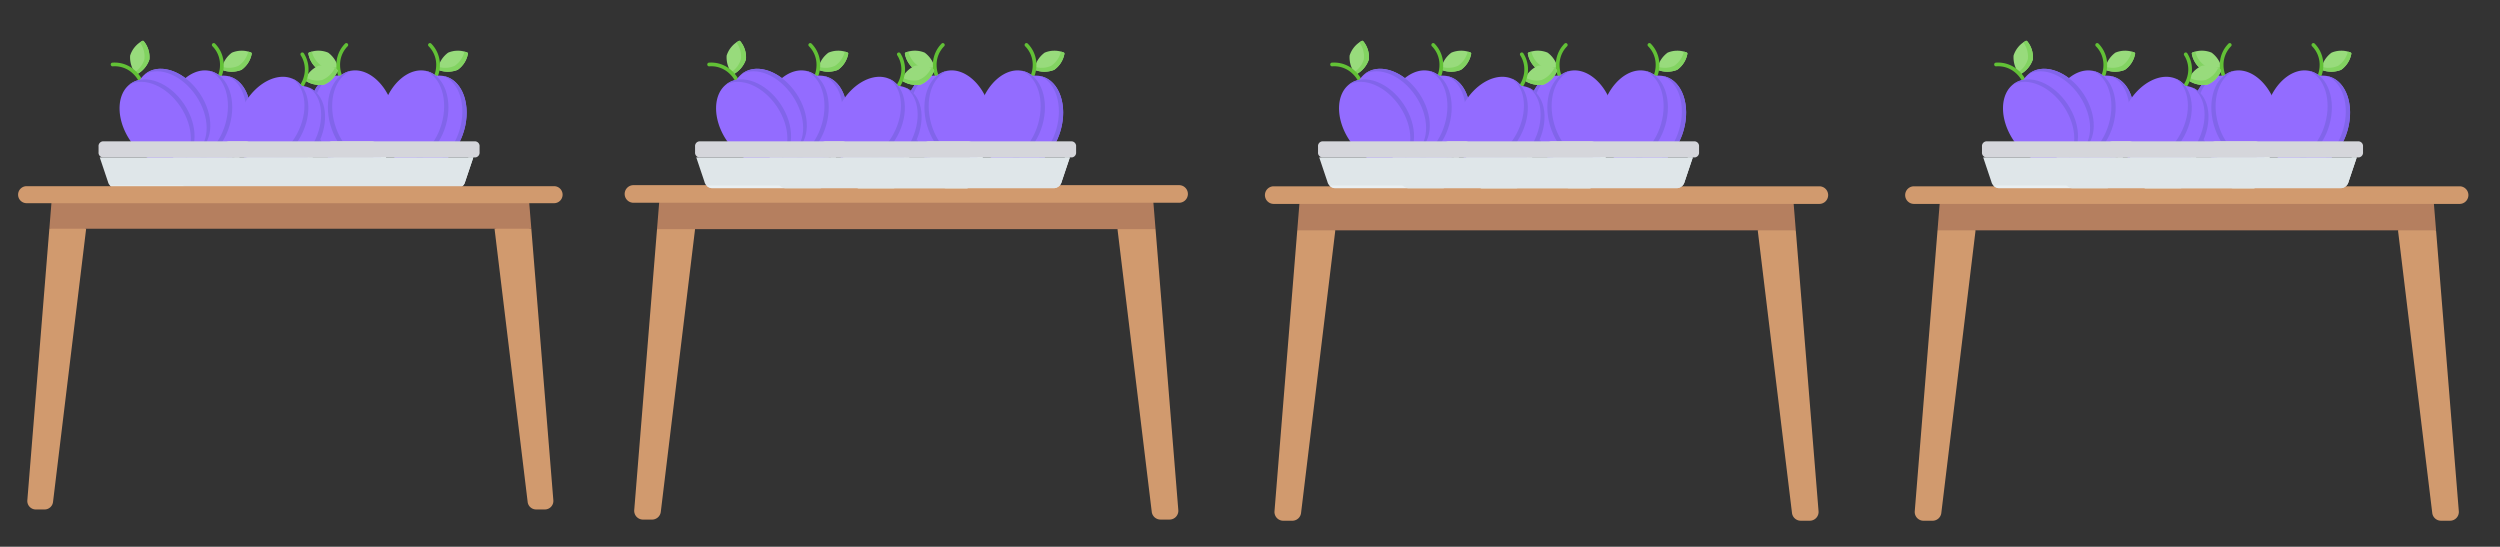 <svg id="Слой_1" data-name="Слой 1" xmlns="http://www.w3.org/2000/svg" viewBox="0 0 163.149 35.681"><rect x="0" y="0" width="163.149" height="35.681" fill="#333333" stroke="none"/><defs><style>.cls-1{fill:#98db7c;}.cls-2{fill:#82d361;}.cls-3{fill:#62c136;}.cls-4{fill:#936cff;}.cls-5{fill:#8165ea;}.cls-6{fill:#d5d6db;}.cls-7{fill:#e9eff2;}.cls-8{fill:#dfe6e9;}.cls-9{fill:#d19a6e;}.cls-10{fill:#b57f5f;}</style></defs><path class="cls-1" d="M29.867,4.558a1.726,1.726,0,0,1-1.304-.011,1.726,1.726,0,0,1,.682-1.111,1.644,1.644,0,0,1,1.237-.013.08.08,0,0,1,.052.094A1.644,1.644,0,0,1,29.867,4.558Z"/><path class="cls-2" d="M30.482,3.422c-.042-.014-.101-.033-.173-.052a1.547,1.547,0,0,1-.637.924,1.502,1.502,0,0,1-1.064.065,1.808,1.808,0,0,0-.045.187,1.726,1.726,0,0,0,1.304.011A1.644,1.644,0,0,0,30.535,3.516.081.081,0,0,0,30.482,3.422Z"/><path class="cls-3" d="M28.422,5.071l-.016-.006a.121.121,0,0,1-.062-.159,1.853,1.853,0,0,0,.122-.631,1.71,1.71,0,0,0-.498-1.262.121.121,0,0,1,.175-.167,1.969,1.969,0,0,1,.565,1.445,2.057,2.057,0,0,1-.143.712A.121.121,0,0,1,28.422,5.071Z"/><path class="cls-4" d="M29.087,4.994a1.537,1.537,0,0,0-.631-.044,1.537,1.537,0,0,0-.558-.297c-1.127-.324-2.417.727-2.882,2.346s.072,3.194,1.199,3.517a1.537,1.537,0,0,0,.631.044,1.537,1.537,0,0,0,.558.297c1.127.324,2.417-.727,2.882-2.346s-.072-3.194-1.199-3.517Z"/><path class="cls-5" d="M27.898,4.652c-.047-.013-.094-.024-.141-.033,1.032.408,1.507,1.919,1.061,3.47s-1.649,2.581-2.74,2.379c.045.018.091.034.138.047,1.127.323,2.417-.727,2.882-2.346S29.025,4.976,27.898,4.652Z"/><path class="cls-5" d="M29.087,4.994q-.071-.02-.142-.033c1.033.408,1.507,1.919,1.062,3.471s-1.65,2.581-2.741,2.379c.045.018.091.034.138.047,1.127.324,2.417-.727,2.882-2.346s-.072-3.194-1.199-3.517Z"/><path class="cls-1" d="M20.126,3.516a.08.08,0,0,1,.052-.094,1.644,1.644,0,0,1,1.237.013,1.726,1.726,0,0,1,.682,1.111,1.726,1.726,0,0,1-1.304.011A1.644,1.644,0,0,1,20.126,3.516Z"/><path class="cls-2" d="M20.126,3.516a1.644,1.644,0,0,0,.668,1.042,1.726,1.726,0,0,0,1.304-.011,1.808,1.808,0,0,0-.045-.187,1.502,1.502,0,0,1-1.064-.065,1.547,1.547,0,0,1-.637-.924c-.072.018-.131.037-.173.052A.081.081,0,0,0,20.126,3.516Z"/><path class="cls-3" d="M22.095,5.004a2.057,2.057,0,0,1-.143-.712,1.969,1.969,0,0,1,.565-1.445.121.121,0,0,1,.175.167,1.71,1.71,0,0,0-.498,1.262,1.853,1.853,0,0,0,.122.631.121.121,0,0,1-.062.159l-.016.006A.121.121,0,0,1,22.095,5.004Z"/><path class="cls-4" d="M21.573,4.994c-1.127.324-1.664,1.898-1.199,3.517S22.13,11.181,23.257,10.857a1.537,1.537,0,0,0,.558-.297,1.537,1.537,0,0,0,.631-.044c1.127-.324,1.664-1.898,1.199-3.517S23.89,4.329,22.763,4.652a1.537,1.537,0,0,0-.558.297,1.537,1.537,0,0,0-.631.044Z"/><path class="cls-5" d="M22.763,4.652c-1.127.323-1.663,1.898-1.199,3.517s1.755,2.669,2.882,2.346c.047-.013.093-.029.138-.047-1.091.202-2.295-.827-2.74-2.379s.029-3.062,1.061-3.47c-.047.009-.095.02-.141.033Z"/><path class="cls-5" d="M21.573,4.994c-1.127.324-1.664,1.898-1.199,3.517S22.13,11.181,23.257,10.857c.047-.013.093-.029.138-.047C22.303,11.012,21.099,9.983,20.653,8.431s.029-3.063,1.062-3.471q-.071.013-.142.033Z"/><path class="cls-1" d="M15.758,4.558a1.726,1.726,0,0,1-1.304-.011,1.726,1.726,0,0,1,.682-1.111,1.644,1.644,0,0,1,1.237-.013.08.08,0,0,1,.052.094A1.644,1.644,0,0,1,15.758,4.558Z"/><path class="cls-2" d="M16.373,3.422c-.042-.014-.101-.033-.173-.052a1.547,1.547,0,0,1-.637.924,1.502,1.502,0,0,1-1.064.065,1.808,1.808,0,0,0-.045.187,1.726,1.726,0,0,0,1.304.011A1.644,1.644,0,0,0,16.426,3.516.081.081,0,0,0,16.373,3.422Z"/><path class="cls-3" d="M14.313,5.071l-.016-.006a.121.121,0,0,1-.062-.159,1.853,1.853,0,0,0,.122-.631,1.71,1.71,0,0,0-.498-1.262.121.121,0,0,1,.175-.167,1.969,1.969,0,0,1,.565,1.445,2.057,2.057,0,0,1-.143.712A.121.121,0,0,1,14.313,5.071Z"/><path class="cls-4" d="M14.979,4.994a1.537,1.537,0,0,0-.631-.044,1.537,1.537,0,0,0-.558-.297c-1.127-.324-2.417.727-2.882,2.346s.072,3.194,1.199,3.517a1.537,1.537,0,0,0,.631.044,1.537,1.537,0,0,0,.558.297c1.127.324,2.417-.727,2.882-2.346s-.072-3.194-1.199-3.517Z"/><path class="cls-5" d="M13.789,4.652c-.047-.013-.094-.024-.141-.033,1.032.408,1.507,1.919,1.061,3.47s-1.649,2.581-2.74,2.379c.045.018.091.034.138.047,1.127.323,2.417-.727,2.882-2.346s-.072-3.194-1.199-3.517Z"/><path class="cls-5" d="M14.979,4.994q-.071-.02-.142-.033c1.033.408,1.507,1.919,1.062,3.471S14.249,11.012,13.157,10.81c.045.018.091.034.138.047,1.127.324,2.417-.727,2.882-2.346s-.072-3.194-1.199-3.517Z"/><path class="cls-1" d="M21.152,5.521a1.726,1.726,0,0,1-1.271-.288,1.726,1.726,0,0,1,.903-.94,1.644,1.644,0,0,1,1.212.25.08.08,0,0,1,.031.103A1.644,1.644,0,0,1,21.152,5.521Z"/><path class="cls-2" d="M21.995,4.542c-.038-.023-.092-.054-.158-.087a1.547,1.547,0,0,1-.819.768,1.502,1.502,0,0,1-1.053-.163,1.808,1.808,0,0,0-.084.173,1.726,1.726,0,0,0,1.271.288,1.644,1.644,0,0,0,.874-.876A.081.081,0,0,0,21.995,4.542Z"/><path class="cls-3" d="M19.63,5.715l-.014-.009a.121.121,0,0,1-.027-.169,1.853,1.853,0,0,0,.254-.59,1.71,1.71,0,0,0-.218-1.339.121.121,0,0,1,.206-.127,1.969,1.969,0,0,1,.244,1.533,2.057,2.057,0,0,1-.291.665A.121.121,0,0,1,19.63,5.715Z"/><path class="cls-4" d="M20.297,5.781a1.537,1.537,0,0,0-.607-.177,1.536,1.536,0,0,0-.482-.409c-1.032-.556-2.517.195-3.316,1.678s-.61,3.136.423,3.692a1.537,1.537,0,0,0,.607.177,1.537,1.537,0,0,0,.482.409c1.032.556,2.517-.195,3.316-1.678s.61-3.136-.423-3.692Z"/><path class="cls-5" d="M19.208,5.194c-.043-.023-.087-.044-.131-.062.922.618,1.064,2.195.298,3.617s-2.161,2.171-3.184,1.741c.04.027.081.052.124.075,1.032.556,2.516-.196,3.315-1.679s.61-3.136-.422-3.692Z"/><path class="cls-5" d="M20.297,5.781q-.065-.035-.132-.063c.922.618,1.064,2.196.299,3.617s-2.161,2.171-3.185,1.741q.06.04.125.075c1.032.556,2.517-.195,3.316-1.678s.61-3.136-.423-3.692Z"/><path class="cls-1" d="M9.752,3.876a1.726,1.726,0,0,1-.85.989,1.726,1.726,0,0,1-.409-1.238,1.644,1.644,0,0,1,.788-.954.08.08,0,0,1,.105.021A1.644,1.644,0,0,1,9.752,3.876Z"/><path class="cls-2" d="M9.281,2.673c-.038.023-.091.056-.151.099a1.547,1.547,0,0,1,.295,1.083,1.502,1.502,0,0,1-.637.855,1.809,1.809,0,0,0,.114.155,1.726,1.726,0,0,0,.85-.989,1.644,1.644,0,0,0-.365-1.182A.081.081,0,0,0,9.281,2.673Z"/><path class="cls-3" d="M9.211,5.311l-.014.008a.121.121,0,0,1-.162-.055,1.853,1.853,0,0,0-.403-.5,1.71,1.71,0,0,0-1.285-.434.121.121,0,0,1-.015-.241,1.969,1.969,0,0,1,1.469.501,2.057,2.057,0,0,1,.452.568A.121.121,0,0,1,9.211,5.311Z"/><path class="cls-4" d="M9.582,4.752a1.537,1.537,0,0,0-.441.454,1.537,1.537,0,0,0-.587.235C7.579,6.093,7.549,7.757,8.486,9.156s2.487,2.006,3.461,1.353a1.537,1.537,0,0,0,.441-.454,1.537,1.537,0,0,0,.587-.235c.974-.652,1.004-2.316.067-3.716s-2.487-2.006-3.461-1.353Z"/><path class="cls-5" d="M8.553,5.441c-.041.027-.079.056-.117.087.978-.525,2.438.087,3.336,1.428s.908,2.925.05,3.629c.042-.023.084-.048.125-.075.974-.652,1.004-2.316.067-3.715S9.527,4.789,8.553,5.441Z"/><path class="cls-5" d="M9.582,4.752q-.061.041-.117.087c.978-.526,2.438.086,3.337,1.428s.908,2.925.049,3.629q.064-.034.125-.075c.974-.652,1.004-2.316.067-3.716s-2.487-2.006-3.461-1.353Z"/><path class="cls-6" d="M31.033,10.272H21.627a.311.311,0,0,1-.265-.341V9.567a.311.311,0,0,1,.265-.342h9.405a.311.311,0,0,1,.265.342v.363A.311.311,0,0,1,31.033,10.272Z"/><path class="cls-7" d="M30.566,10.272l-.478,1.424a.545.545,0,0,1-.486.412H22.529a.413.413,0,0,1-.095-.012.473.473,0,0,0,.36.183h7.073a.544.544,0,0,0,.486-.412l.536-1.595Z"/><path class="cls-8" d="M24.175,12.278h-7.073a.544.544,0,0,1-.486-.412l-.536-1.595h9.117L24.661,11.867A.544.544,0,0,1,24.175,12.278Z"/><path class="cls-7" d="M24.874,10.272l-.478,1.424a.545.545,0,0,1-.486.412H16.837a.413.413,0,0,1-.095-.012.473.473,0,0,0,.36.183h7.073a.544.544,0,0,0,.486-.412l.536-1.595Z"/><path class="cls-7" d="M24.874,10.272l-.478,1.424a.545.545,0,0,1-.486.412H16.837a.413.413,0,0,1-.095-.012.473.473,0,0,0,.36.183h7.073a.544.544,0,0,0,.486-.412l.536-1.595Z"/><path class="cls-7" d="M20.09,10.272l-.478,1.424a.545.545,0,0,1-.486.412H12.052a.413.413,0,0,1-.095-.012.473.473,0,0,0,.36.183H19.39a.544.544,0,0,0,.486-.412l.536-1.595Z"/><path class="cls-8" d="M14.605,12.278H7.532a.544.544,0,0,1-.486-.412l-.536-1.595h9.117l-.536,1.595A.544.544,0,0,1,14.605,12.278Z"/><path class="cls-7" d="M15.305,10.272l-.478,1.424a.545.545,0,0,1-.486.412H7.267a.413.413,0,0,1-.095-.012.473.473,0,0,0,.36.183h7.073a.544.544,0,0,0,.486-.412l.536-1.595Z"/><path class="cls-8" d="M19.39,12.278h-7.073a.544.544,0,0,1-.486-.412l-.536-1.595h9.117L19.876,11.867A.544.544,0,0,1,19.39,12.278Z"/><path class="cls-8" d="M24.175,12.278h-7.073a.544.544,0,0,1-.486-.412l-.536-1.595h9.117L24.661,11.867A.544.544,0,0,1,24.175,12.278Z"/><path class="cls-8" d="M29.866,12.278h-7.073a.544.544,0,0,1-.486-.412l-.536-1.595h9.117l-.536,1.595A.544.544,0,0,1,29.866,12.278Z"/><path class="cls-6" d="M16.102,10.272H6.697a.311.311,0,0,1-.265-.341V9.567a.311.311,0,0,1,.265-.342h9.405a.311.311,0,0,1,.265.342v.363A.311.311,0,0,1,16.102,10.272Z"/><path class="cls-6" d="M24.313,10.272H14.908a.311.311,0,0,1-.265-.341V9.567a.311.311,0,0,1,.265-.342H24.313a.311.311,0,0,1,.265.342v.363A.311.311,0,0,1,24.313,10.272Z"/><path class="cls-9" d="M3.221,14.925,1.784,32.648a.555.555,0,0,0,.553.6h.572a.555.555,0,0,0,.551-.488L5.622,14.925l-1.204-.627Z"/><path class="cls-9" d="M34.674,14.925l-1.343-.382-1.058.382,2.162,17.834a.555.555,0,0,0,.551.488h.572a.555.555,0,0,0,.553-.6Z"/><path class="cls-10" d="M34.494,12.704H3.401L3.221,14.925H34.674Z"/><path class="cls-9" d="M36.16,13.26H1.736a.555.555,0,0,1,0-1.11H36.16a.555.555,0,0,1,0,1.11Z"/><path class="cls-9" d="M84.659,15.03,83.173,33.362a.574.574,0,0,0,.572.621h.591a.574.574,0,0,0,.57-.505l2.236-18.447-1.245-.649Z"/><path class="cls-9" d="M117.193,15.03l-1.389-.395-1.095.395,2.236,18.447a.574.574,0,0,0,.57.505h.591a.574.574,0,0,0,.572-.621Z"/><path class="cls-10" d="M117.007,12.733H84.845l-.186,2.297h32.534Z"/><path class="cls-9" d="M118.73,13.307H83.123a.574.574,0,1,1,0-1.149h35.607a.574.574,0,0,1,0,1.149Z"/><path class="cls-9" d="M42.877,14.955,41.39,33.287a.574.574,0,0,0,.572.621h.591a.574.574,0,0,0,.57-.505l2.236-18.447-1.245-.649Z"/><path class="cls-9" d="M75.411,14.955,74.022,14.56l-1.095.395,2.236,18.447a.574.574,0,0,0,.57.505h.591a.574.574,0,0,0,.572-.621Z"/><path class="cls-10" d="M75.224,12.658H43.063l-.186,2.297h32.534Z"/><path class="cls-9" d="M76.947,13.232H41.34a.574.574,0,1,1,0-1.149H76.947a.574.574,0,0,1,0,1.149Z"/><path class="cls-1" d="M68.796,4.558a1.726,1.726,0,0,1-1.304-.011,1.726,1.726,0,0,1,.682-1.111,1.644,1.644,0,0,1,1.237-.013.08.08,0,0,1,.052.094A1.644,1.644,0,0,1,68.796,4.558Z"/><path class="cls-2" d="M69.411,3.422c-.042-.014-.101-.033-.173-.052a1.547,1.547,0,0,1-.637.924,1.502,1.502,0,0,1-1.064.065,1.808,1.808,0,0,0-.045.187,1.726,1.726,0,0,0,1.304.011A1.644,1.644,0,0,0,69.463,3.516.081.081,0,0,0,69.411,3.422Z"/><path class="cls-3" d="M67.35,5.071l-.016-.006a.121.121,0,0,1-.062-.159,1.853,1.853,0,0,0,.122-.631,1.71,1.71,0,0,0-.498-1.262.121.121,0,0,1,.175-.167,1.969,1.969,0,0,1,.565,1.445,2.057,2.057,0,0,1-.143.712A.121.121,0,0,1,67.35,5.071Z"/><path class="cls-4" d="M68.016,4.994a1.537,1.537,0,0,0-.631-.044,1.537,1.537,0,0,0-.558-.297c-1.127-.324-2.417.727-2.882,2.346s.072,3.194,1.199,3.517a1.537,1.537,0,0,0,.631.044,1.537,1.537,0,0,0,.558.297c1.127.324,2.417-.727,2.882-2.346s-.072-3.194-1.199-3.517Z"/><path class="cls-5" d="M66.826,4.652c-.047-.013-.094-.024-.141-.033,1.032.408,1.507,1.919,1.061,3.47s-1.649,2.581-2.74,2.379c.045.018.091.034.138.047,1.127.323,2.417-.727,2.882-2.346s-.072-3.194-1.199-3.517Z"/><path class="cls-5" d="M68.016,4.994q-.071-.02-.142-.033c1.033.408,1.507,1.919,1.062,3.471s-1.65,2.581-2.741,2.379c.045.018.091.034.138.047,1.127.324,2.417-.727,2.882-2.346s-.072-3.194-1.199-3.517Z"/><path class="cls-1" d="M59.055,3.516a.08.08,0,0,1,.052-.094,1.644,1.644,0,0,1,1.237.013,1.726,1.726,0,0,1,.682,1.111,1.726,1.726,0,0,1-1.304.011A1.644,1.644,0,0,1,59.055,3.516Z"/><path class="cls-2" d="M59.055,3.516a1.644,1.644,0,0,0,.668,1.042,1.726,1.726,0,0,0,1.304-.011,1.808,1.808,0,0,0-.045-.187,1.502,1.502,0,0,1-1.064-.065,1.547,1.547,0,0,1-.637-.924c-.072.018-.131.037-.173.052A.081.081,0,0,0,59.055,3.516Z"/><path class="cls-3" d="M61.024,5.004a2.057,2.057,0,0,1-.143-.712,1.969,1.969,0,0,1,.565-1.445.121.121,0,0,1,.175.167,1.71,1.71,0,0,0-.498,1.262,1.853,1.853,0,0,0,.122.631.121.121,0,0,1-.062.159l-.016.006A.121.121,0,0,1,61.024,5.004Z"/><path class="cls-4" d="M60.502,4.994c-1.127.324-1.664,1.898-1.199,3.517s1.755,2.669,2.882,2.346a1.537,1.537,0,0,0,.558-.297,1.537,1.537,0,0,0,.631-.044c1.127-.324,1.664-1.898,1.199-3.517S62.818,4.329,61.691,4.652a1.537,1.537,0,0,0-.558.297,1.537,1.537,0,0,0-.631.044Z"/><path class="cls-5" d="M61.692,4.652c-1.127.323-1.663,1.898-1.199,3.517s1.755,2.669,2.882,2.346c.047-.013.093-.029.138-.047-1.091.202-2.295-.827-2.74-2.379s.029-3.062,1.061-3.47c-.047.009-.095.02-.141.033Z"/><path class="cls-5" d="M60.502,4.994c-1.127.324-1.664,1.898-1.199,3.517s1.755,2.669,2.882,2.346c.047-.013.093-.029.138-.047-1.092.202-2.296-.827-2.741-2.379s.029-3.063,1.062-3.471q-.071.013-.142.033Z"/><path class="cls-1" d="M54.687,4.558a1.726,1.726,0,0,1-1.304-.011,1.726,1.726,0,0,1,.682-1.111,1.644,1.644,0,0,1,1.237-.013.08.08,0,0,1,.052.094A1.644,1.644,0,0,1,54.687,4.558Z"/><path class="cls-2" d="M55.302,3.422c-.042-.014-.101-.033-.173-.052a1.547,1.547,0,0,1-.637.924,1.502,1.502,0,0,1-1.064.065,1.808,1.808,0,0,0-.045.187,1.726,1.726,0,0,0,1.304.011A1.644,1.644,0,0,0,55.354,3.516.081.081,0,0,0,55.302,3.422Z"/><path class="cls-3" d="M53.241,5.071l-.016-.006a.121.121,0,0,1-.062-.159,1.853,1.853,0,0,0,.122-.631,1.71,1.71,0,0,0-.498-1.262.121.121,0,0,1,.175-.167,1.969,1.969,0,0,1,.565,1.445,2.057,2.057,0,0,1-.143.712A.121.121,0,0,1,53.241,5.071Z"/><path class="cls-4" d="M53.907,4.994a1.537,1.537,0,0,0-.631-.044,1.537,1.537,0,0,0-.558-.297c-1.127-.324-2.417.727-2.882,2.346s.072,3.194,1.199,3.517a1.537,1.537,0,0,0,.631.044,1.537,1.537,0,0,0,.558.297c1.127.324,2.417-.727,2.882-2.346s-.072-3.194-1.199-3.517Z"/><path class="cls-5" d="M52.717,4.652c-.047-.013-.094-.024-.141-.033,1.032.408,1.507,1.919,1.061,3.47s-1.649,2.581-2.74,2.379c.045.018.091.034.138.047,1.127.323,2.417-.727,2.882-2.346s-.072-3.194-1.199-3.517Z"/><path class="cls-5" d="M53.907,4.994q-.071-.02-.142-.033c1.033.408,1.507,1.919,1.062,3.471s-1.65,2.581-2.741,2.379c.045.018.091.034.138.047,1.127.324,2.417-.727,2.882-2.346s-.072-3.194-1.199-3.517Z"/><path class="cls-1" d="M60.08,5.521a1.726,1.726,0,0,1-1.271-.288,1.726,1.726,0,0,1,.903-.94,1.644,1.644,0,0,1,1.212.25.08.08,0,0,1,.031.103A1.644,1.644,0,0,1,60.08,5.521Z"/><path class="cls-2" d="M60.923,4.542c-.038-.023-.092-.054-.158-.087a1.547,1.547,0,0,1-.819.768,1.502,1.502,0,0,1-1.053-.163,1.808,1.808,0,0,0-.084.173,1.726,1.726,0,0,0,1.271.288,1.644,1.644,0,0,0,.874-.876A.081.081,0,0,0,60.923,4.542Z"/><path class="cls-3" d="M58.559,5.715l-.014-.009a.121.121,0,0,1-.027-.169,1.853,1.853,0,0,0,.254-.59,1.71,1.71,0,0,0-.218-1.339.121.121,0,0,1,.206-.127,1.969,1.969,0,0,1,.244,1.533,2.057,2.057,0,0,1-.291.665A.121.121,0,0,1,58.559,5.715Z"/><path class="cls-4" d="M59.226,5.781a1.537,1.537,0,0,0-.607-.177,1.536,1.536,0,0,0-.482-.409c-1.032-.556-2.517.195-3.316,1.678s-.61,3.136.423,3.692a1.537,1.537,0,0,0,.607.177,1.537,1.537,0,0,0,.482.409c1.032.556,2.517-.195,3.316-1.678s.61-3.136-.423-3.692Z"/><path class="cls-5" d="M58.136,5.194c-.043-.023-.087-.044-.131-.062.922.618,1.064,2.195.298,3.617S56.142,10.918,55.119,10.489c.04.027.081.052.124.075,1.032.556,2.516-.196,3.315-1.679s.61-3.136-.422-3.692Z"/><path class="cls-5" d="M59.226,5.781q-.065-.035-.132-.063c.922.618,1.064,2.196.299,3.617s-2.161,2.171-3.185,1.741q.06.04.125.075c1.032.556,2.517-.195,3.316-1.678s.61-3.136-.423-3.692Z"/><path class="cls-1" d="M48.68,3.876a1.726,1.726,0,0,1-.85.989,1.726,1.726,0,0,1-.409-1.238,1.644,1.644,0,0,1,.788-.954.08.08,0,0,1,.105.021A1.644,1.644,0,0,1,48.68,3.876Z"/><path class="cls-2" d="M48.209,2.673c-.038.023-.091.056-.151.099a1.547,1.547,0,0,1,.295,1.083,1.502,1.502,0,0,1-.637.855,1.809,1.809,0,0,0,.114.155,1.726,1.726,0,0,0,.85-.989,1.644,1.644,0,0,0-.365-1.182A.081.081,0,0,0,48.209,2.673Z"/><path class="cls-3" d="M48.14,5.311l-.014.008a.121.121,0,0,1-.162-.055,1.853,1.853,0,0,0-.403-.5,1.71,1.71,0,0,0-1.285-.434.121.121,0,0,1-.015-.241,1.969,1.969,0,0,1,1.469.501,2.057,2.057,0,0,1,.452.568A.121.121,0,0,1,48.14,5.311Z"/><path class="cls-4" d="M48.51,4.752a1.537,1.537,0,0,0-.441.454,1.537,1.537,0,0,0-.587.235c-.974.652-1.004,2.316-.067,3.716s2.487,2.006,3.461,1.353a1.537,1.537,0,0,0,.441-.454,1.537,1.537,0,0,0,.587-.235c.974-.652,1.004-2.316.067-3.716s-2.487-2.006-3.461-1.353Z"/><path class="cls-5" d="M47.482,5.441c-.041.027-.079.056-.117.087.978-.525,2.438.087,3.336,1.428s.908,2.925.05,3.629c.042-.023.084-.048.125-.075.974-.652,1.004-2.316.067-3.715S48.456,4.789,47.482,5.441Z"/><path class="cls-5" d="M48.51,4.752q-.061.041-.117.087c.978-.526,2.438.086,3.337,1.428s.908,2.925.049,3.629q.064-.034.125-.075c.974-.652,1.004-2.316.067-3.716s-2.487-2.006-3.461-1.353Z"/><path class="cls-6" d="M69.961,10.272H60.556a.311.311,0,0,1-.265-.341V9.567a.311.311,0,0,1,.265-.342H69.961a.311.311,0,0,1,.265.342v.363A.311.311,0,0,1,69.961,10.272Z"/><path class="cls-7" d="M69.495,10.272l-.478,1.424a.545.545,0,0,1-.486.412H61.457a.413.413,0,0,1-.095-.012.473.473,0,0,0,.36.183h7.073a.544.544,0,0,0,.486-.412l.536-1.595Z"/><path class="cls-8" d="M63.103,12.278h-7.073a.544.544,0,0,1-.486-.412l-.536-1.595h9.117l-.536,1.595A.544.544,0,0,1,63.103,12.278Z"/><path class="cls-7" d="M63.803,10.272l-.478,1.424a.545.545,0,0,1-.486.412H55.765a.413.413,0,0,1-.095-.012.473.473,0,0,0,.36.183h7.073a.544.544,0,0,0,.486-.412l.536-1.595Z"/><path class="cls-7" d="M63.803,10.272l-.478,1.424a.545.545,0,0,1-.486.412H55.765a.413.413,0,0,1-.095-.012.473.473,0,0,0,.36.183h7.073a.544.544,0,0,0,.486-.412l.536-1.595Z"/><path class="cls-7" d="M59.018,10.272l-.478,1.424a.545.545,0,0,1-.486.412H50.98a.413.413,0,0,1-.095-.012.473.473,0,0,0,.36.183h7.073a.544.544,0,0,0,.486-.412l.536-1.595Z"/><path class="cls-8" d="M53.533,12.278h-7.073a.544.544,0,0,1-.486-.412l-.536-1.595h9.117l-.536,1.595A.544.544,0,0,1,53.533,12.278Z"/><path class="cls-7" d="M54.233,10.272l-.478,1.424a.545.545,0,0,1-.486.412H46.195a.413.413,0,0,1-.095-.012.473.473,0,0,0,.36.183h7.073a.544.544,0,0,0,.486-.412l.536-1.595Z"/><path class="cls-8" d="M58.318,12.278h-7.073a.544.544,0,0,1-.486-.412l-.536-1.595h9.117l-.536,1.595A.544.544,0,0,1,58.318,12.278Z"/><path class="cls-8" d="M63.103,12.278h-7.073a.544.544,0,0,1-.486-.412l-.536-1.595h9.117l-.536,1.595A.544.544,0,0,1,63.103,12.278Z"/><path class="cls-8" d="M68.795,12.278h-7.073a.544.544,0,0,1-.486-.412l-.536-1.595h9.117L69.281,11.867A.544.544,0,0,1,68.795,12.278Z"/><path class="cls-6" d="M55.031,10.272H45.625a.311.311,0,0,1-.265-.341V9.567a.311.311,0,0,1,.265-.342h9.405a.311.311,0,0,1,.265.342v.363A.311.311,0,0,1,55.031,10.272Z"/><path class="cls-6" d="M63.241,10.272H53.836a.311.311,0,0,1-.265-.341V9.567a.311.311,0,0,1,.265-.342h9.405a.311.311,0,0,1,.265.342v.363A.311.311,0,0,1,63.241,10.272Z"/><path class="cls-1" d="M109.449,4.558a1.726,1.726,0,0,1-1.304-.011,1.726,1.726,0,0,1,.682-1.111,1.644,1.644,0,0,1,1.237-.013.08.08,0,0,1,.052.094A1.644,1.644,0,0,1,109.449,4.558Z"/><path class="cls-2" d="M110.065,3.422c-.042-.014-.101-.033-.173-.052a1.547,1.547,0,0,1-.637.924,1.502,1.502,0,0,1-1.064.065,1.808,1.808,0,0,0-.045.187,1.726,1.726,0,0,0,1.304.011,1.644,1.644,0,0,0,.668-1.042A.081.081,0,0,0,110.065,3.422Z"/><path class="cls-3" d="M108.004,5.071l-.016-.006a.121.121,0,0,1-.062-.159,1.853,1.853,0,0,0,.122-.631,1.71,1.71,0,0,0-.498-1.262.121.121,0,0,1,.175-.167,1.969,1.969,0,0,1,.565,1.445,2.057,2.057,0,0,1-.143.712A.121.121,0,0,1,108.004,5.071Z"/><path class="cls-4" d="M108.67,4.994a1.537,1.537,0,0,0-.631-.044,1.537,1.537,0,0,0-.558-.297c-1.127-.324-2.417.727-2.882,2.346s.072,3.194,1.199,3.517a1.537,1.537,0,0,0,.631.044,1.537,1.537,0,0,0,.558.297c1.127.324,2.417-.727,2.882-2.346s-.072-3.194-1.199-3.517Z"/><path class="cls-5" d="M107.48,4.652c-.047-.013-.094-.024-.141-.033,1.032.408,1.507,1.919,1.061,3.47s-1.649,2.581-2.74,2.379c.045.018.091.034.138.047,1.127.323,2.417-.727,2.882-2.346s-.072-3.194-1.199-3.517Z"/><path class="cls-5" d="M108.67,4.994q-.071-.02-.142-.033c1.033.408,1.507,1.919,1.062,3.471s-1.65,2.581-2.741,2.379c.045.018.091.034.138.047,1.127.324,2.417-.727,2.882-2.346s-.072-3.194-1.199-3.517Z"/><path class="cls-1" d="M99.708,3.516a.08.08,0,0,1,.052-.094,1.644,1.644,0,0,1,1.237.013,1.726,1.726,0,0,1,.682,1.111,1.726,1.726,0,0,1-1.304.011A1.644,1.644,0,0,1,99.708,3.516Z"/><path class="cls-2" d="M99.708,3.516a1.644,1.644,0,0,0,.668,1.042,1.726,1.726,0,0,0,1.304-.011A1.808,1.808,0,0,0,101.635,4.36a1.502,1.502,0,0,1-1.064-.065,1.547,1.547,0,0,1-.637-.924c-.072.018-.131.037-.173.052A.081.081,0,0,0,99.708,3.516Z"/><path class="cls-3" d="M101.677,5.004a2.057,2.057,0,0,1-.143-.712,1.969,1.969,0,0,1,.565-1.445.121.121,0,0,1,.175.167,1.71,1.71,0,0,0-.498,1.262,1.853,1.853,0,0,0,.122.631.121.121,0,0,1-.062.159l-.016.006A.121.121,0,0,1,101.677,5.004Z"/><path class="cls-4" d="M101.156,4.994c-1.127.324-1.664,1.898-1.199,3.517S101.712,11.181,102.839,10.857a1.537,1.537,0,0,0,.558-.297,1.537,1.537,0,0,0,.631-.044c1.127-.324,1.664-1.898,1.199-3.517s-1.755-2.669-2.882-2.346a1.537,1.537,0,0,0-.558.297,1.537,1.537,0,0,0-.631.044Z"/><path class="cls-5" d="M102.345,4.652c-1.127.323-1.663,1.898-1.199,3.517s1.755,2.669,2.882,2.346c.047-.013.093-.029.138-.047-1.091.202-2.295-.827-2.74-2.379s.029-3.062,1.061-3.47c-.047.009-.095.02-.141.033Z"/><path class="cls-5" d="M101.156,4.994c-1.127.324-1.664,1.898-1.199,3.517S101.712,11.181,102.839,10.857c.047-.013.093-.029.138-.047-1.092.202-2.296-.827-2.741-2.379s.029-3.063,1.062-3.471q-.071.013-.142.033Z"/><path class="cls-1" d="M95.34,4.558a1.726,1.726,0,0,1-1.304-.011,1.726,1.726,0,0,1,.682-1.111,1.644,1.644,0,0,1,1.237-.013.08.08,0,0,1,.052.094A1.644,1.644,0,0,1,95.34,4.558Z"/><path class="cls-2" d="M95.956,3.422c-.042-.014-.101-.033-.173-.052a1.547,1.547,0,0,1-.637.924,1.502,1.502,0,0,1-1.064.065,1.808,1.808,0,0,0-.045.187,1.726,1.726,0,0,0,1.304.011A1.644,1.644,0,0,0,96.008,3.516.081.081,0,0,0,95.956,3.422Z"/><path class="cls-3" d="M93.895,5.071l-.016-.006a.121.121,0,0,1-.062-.159,1.853,1.853,0,0,0,.122-.631,1.71,1.71,0,0,0-.498-1.262.121.121,0,0,1,.175-.167,1.969,1.969,0,0,1,.565,1.445,2.057,2.057,0,0,1-.143.712A.121.121,0,0,1,93.895,5.071Z"/><path class="cls-4" d="M94.561,4.994a1.537,1.537,0,0,0-.631-.044,1.537,1.537,0,0,0-.558-.297c-1.127-.324-2.417.727-2.882,2.346s.072,3.194,1.199,3.517a1.537,1.537,0,0,0,.631.044,1.537,1.537,0,0,0,.558.297c1.127.324,2.417-.727,2.882-2.346s-.072-3.194-1.199-3.517Z"/><path class="cls-5" d="M93.371,4.652c-.047-.013-.094-.024-.141-.033,1.032.408,1.507,1.919,1.061,3.47s-1.649,2.581-2.74,2.379c.045.018.091.034.138.047,1.127.323,2.417-.727,2.882-2.346S94.498,4.976,93.371,4.652Z"/><path class="cls-5" d="M94.561,4.994q-.071-.02-.142-.033c1.033.408,1.507,1.919,1.062,3.471s-1.65,2.581-2.741,2.379c.045.018.091.034.138.047,1.127.324,2.417-.727,2.882-2.346s-.072-3.194-1.199-3.517Z"/><path class="cls-1" d="M100.734,5.521a1.726,1.726,0,0,1-1.271-.288,1.726,1.726,0,0,1,.903-.94,1.644,1.644,0,0,1,1.212.25.08.08,0,0,1,.031.103A1.644,1.644,0,0,1,100.734,5.521Z"/><path class="cls-2" d="M101.577,4.542c-.038-.023-.092-.054-.158-.087a1.547,1.547,0,0,1-.819.768,1.502,1.502,0,0,1-1.053-.163,1.808,1.808,0,0,0-.084.173,1.726,1.726,0,0,0,1.271.288,1.644,1.644,0,0,0,.874-.876A.081.081,0,0,0,101.577,4.542Z"/><path class="cls-3" d="M99.213,5.715l-.014-.009a.121.121,0,0,1-.027-.169,1.853,1.853,0,0,0,.254-.59,1.71,1.71,0,0,0-.218-1.339.121.121,0,0,1,.206-.127,1.969,1.969,0,0,1,.244,1.533,2.057,2.057,0,0,1-.291.665A.121.121,0,0,1,99.213,5.715Z"/><path class="cls-4" d="M99.88,5.781a1.537,1.537,0,0,0-.607-.177,1.537,1.537,0,0,0-.482-.409c-1.032-.556-2.517.195-3.316,1.678s-.61,3.136.423,3.692a1.537,1.537,0,0,0,.607.177,1.537,1.537,0,0,0,.482.409c1.032.556,2.517-.195,3.316-1.678s.61-3.136-.423-3.692Z"/><path class="cls-5" d="M98.79,5.194c-.043-.023-.087-.044-.131-.062.922.618,1.064,2.195.298,3.617s-2.161,2.171-3.184,1.741c.04.027.081.052.124.075,1.032.556,2.516-.196,3.315-1.679s.61-3.136-.422-3.692Z"/><path class="cls-5" d="M99.88,5.781q-.065-.035-.132-.063c.922.618,1.064,2.196.299,3.617s-2.161,2.171-3.185,1.741q.06.04.125.075c1.032.556,2.517-.195,3.316-1.678s.61-3.136-.423-3.692Z"/><path class="cls-1" d="M89.334,3.876a1.726,1.726,0,0,1-.85.989,1.726,1.726,0,0,1-.409-1.238,1.644,1.644,0,0,1,.788-.954.08.08,0,0,1,.105.021A1.644,1.644,0,0,1,89.334,3.876Z"/><path class="cls-2" d="M88.863,2.673c-.038.023-.091.056-.151.099a1.547,1.547,0,0,1,.295,1.083,1.502,1.502,0,0,1-.637.855,1.81,1.81,0,0,0,.114.155,1.726,1.726,0,0,0,.85-.989,1.644,1.644,0,0,0-.365-1.182A.081.081,0,0,0,88.863,2.673Z"/><path class="cls-3" d="M88.794,5.311l-.014.008a.121.121,0,0,1-.162-.055,1.853,1.853,0,0,0-.403-.5,1.71,1.71,0,0,0-1.285-.434.121.121,0,0,1-.015-.241,1.969,1.969,0,0,1,1.469.501,2.057,2.057,0,0,1,.452.568A.121.121,0,0,1,88.794,5.311Z"/><path class="cls-4" d="M89.164,4.752a1.537,1.537,0,0,0-.441.454,1.537,1.537,0,0,0-.587.235c-.974.652-1.004,2.316-.067,3.716s2.487,2.006,3.461,1.353a1.537,1.537,0,0,0,.441-.454,1.537,1.537,0,0,0,.587-.235c.974-.652,1.004-2.316.067-3.716s-2.487-2.006-3.461-1.353Z"/><path class="cls-5" d="M88.136,5.441c-.041.027-.079.056-.117.087.978-.525,2.438.087,3.336,1.428s.908,2.925.05,3.629c.042-.023.084-.048.125-.075.974-.652,1.004-2.316.067-3.715S89.11,4.789,88.136,5.441Z"/><path class="cls-5" d="M89.164,4.752q-.061.041-.117.087c.978-.526,2.438.086,3.337,1.428s.908,2.925.049,3.629q.064-.034.125-.075c.974-.652,1.004-2.316.067-3.716s-2.487-2.006-3.461-1.353Z"/><path class="cls-6" d="M110.615,10.272h-9.405a.311.311,0,0,1-.265-.341V9.567a.311.311,0,0,1,.265-.342h9.405a.311.311,0,0,1,.265.342v.363A.311.311,0,0,1,110.615,10.272Z"/><path class="cls-7" d="M110.148,10.272l-.478,1.424a.545.545,0,0,1-.486.412H102.111a.413.413,0,0,1-.095-.012.473.473,0,0,0,.36.183h7.073a.544.544,0,0,0,.486-.412l.536-1.595Z"/><path class="cls-8" d="M103.757,12.278h-7.073a.544.544,0,0,1-.486-.412l-.536-1.595h9.117l-.536,1.595A.544.544,0,0,1,103.757,12.278Z"/><path class="cls-7" d="M104.457,10.272l-.478,1.424a.545.545,0,0,1-.486.412H96.419a.413.413,0,0,1-.095-.012.473.473,0,0,0,.36.183h7.073a.544.544,0,0,0,.486-.412l.536-1.595Z"/><path class="cls-7" d="M104.457,10.272l-.478,1.424a.545.545,0,0,1-.486.412H96.419a.413.413,0,0,1-.095-.012.473.473,0,0,0,.36.183h7.073a.544.544,0,0,0,.486-.412l.536-1.595Z"/><path class="cls-7" d="M99.672,10.272l-.478,1.424a.545.545,0,0,1-.486.412H91.634a.413.413,0,0,1-.095-.012.473.473,0,0,0,.36.183H98.972a.544.544,0,0,0,.486-.412l.536-1.595Z"/><path class="cls-8" d="M94.187,12.278H87.114a.544.544,0,0,1-.486-.412l-.536-1.595h9.117l-.536,1.595A.544.544,0,0,1,94.187,12.278Z"/><path class="cls-7" d="M94.887,10.272l-.478,1.424a.545.545,0,0,1-.486.412H86.849a.413.413,0,0,1-.095-.012.473.473,0,0,0,.36.183h7.073a.544.544,0,0,0,.486-.412l.536-1.595Z"/><path class="cls-8" d="M98.972,12.278h-7.073a.544.544,0,0,1-.486-.412l-.536-1.595h9.117l-.536,1.595A.544.544,0,0,1,98.972,12.278Z"/><path class="cls-8" d="M103.757,12.278h-7.073a.544.544,0,0,1-.486-.412l-.536-1.595h9.117l-.536,1.595A.544.544,0,0,1,103.757,12.278Z"/><path class="cls-8" d="M109.449,12.278h-7.073a.544.544,0,0,1-.486-.412l-.536-1.595h9.117l-.536,1.595A.544.544,0,0,1,109.449,12.278Z"/><path class="cls-6" d="M95.684,10.272H86.279a.311.311,0,0,1-.265-.341V9.567a.311.311,0,0,1,.265-.342h9.405a.311.311,0,0,1,.265.342v.363A.311.311,0,0,1,95.684,10.272Z"/><path class="cls-6" d="M103.895,10.272H94.49a.311.311,0,0,1-.265-.341V9.567a.311.311,0,0,1,.265-.342h9.405a.311.311,0,0,1,.265.342v.363A.311.311,0,0,1,103.895,10.272Z"/><path class="cls-9" d="M126.442,15.03l-1.486,18.332a.574.574,0,0,0,.572.621h.591a.574.574,0,0,0,.57-.505l2.236-18.447-1.245-.649Z"/><path class="cls-9" d="M158.976,15.03l-1.389-.395-1.095.395,2.236,18.447a.574.574,0,0,0,.57.505h.591a.574.574,0,0,0,.572-.621Z"/><path class="cls-10" d="M158.789,12.733H126.628l-.186,2.297h32.534Z"/><path class="cls-9" d="M160.512,13.307H124.905a.574.574,0,1,1,0-1.149h35.607a.574.574,0,0,1,0,1.149Z"/><path class="cls-1" d="M152.779,4.558a1.726,1.726,0,0,1-1.304-.011,1.726,1.726,0,0,1,.682-1.111,1.644,1.644,0,0,1,1.237-.013.08.08,0,0,1,.052.094A1.644,1.644,0,0,1,152.779,4.558Z"/><path class="cls-2" d="M153.394,3.422c-.042-.014-.101-.033-.173-.052a1.547,1.547,0,0,1-.637.924,1.502,1.502,0,0,1-1.064.065,1.808,1.808,0,0,0-.045.187,1.726,1.726,0,0,0,1.304.011,1.644,1.644,0,0,0,.668-1.042A.081.081,0,0,0,153.394,3.422Z"/><path class="cls-3" d="M151.334,5.071l-.016-.006a.121.121,0,0,1-.062-.159,1.853,1.853,0,0,0,.122-.631,1.71,1.71,0,0,0-.498-1.262.121.121,0,0,1,.175-.167,1.969,1.969,0,0,1,.565,1.445,2.058,2.058,0,0,1-.143.712A.121.121,0,0,1,151.334,5.071Z"/><path class="cls-4" d="M151.999,4.994a1.537,1.537,0,0,0-.631-.044,1.537,1.537,0,0,0-.558-.297c-1.127-.324-2.417.727-2.882,2.346s.072,3.194,1.199,3.517a1.537,1.537,0,0,0,.631.044,1.537,1.537,0,0,0,.558.297c1.127.324,2.417-.727,2.882-2.346s-.072-3.194-1.199-3.517Z"/><path class="cls-5" d="M150.81,4.652c-.047-.013-.094-.024-.141-.033,1.032.408,1.507,1.919,1.061,3.47s-1.649,2.581-2.74,2.379c.045.018.091.034.138.047,1.127.323,2.417-.727,2.882-2.346s-.072-3.194-1.199-3.517Z"/><path class="cls-5" d="M151.999,4.994q-.071-.02-.142-.033c1.033.408,1.507,1.919,1.062,3.471s-1.65,2.581-2.741,2.379c.045.018.091.034.138.047,1.127.324,2.417-.727,2.882-2.346s-.072-3.194-1.199-3.517Z"/><path class="cls-1" d="M143.038,3.516a.08.08,0,0,1,.052-.094,1.644,1.644,0,0,1,1.237.013,1.726,1.726,0,0,1,.682,1.111,1.726,1.726,0,0,1-1.304.011A1.644,1.644,0,0,1,143.038,3.516Z"/><path class="cls-2" d="M143.038,3.516a1.644,1.644,0,0,0,.668,1.042,1.726,1.726,0,0,0,1.304-.011,1.808,1.808,0,0,0-.045-.187,1.502,1.502,0,0,1-1.064-.065,1.547,1.547,0,0,1-.637-.924c-.072.018-.131.037-.173.052A.081.081,0,0,0,143.038,3.516Z"/><path class="cls-3" d="M145.007,5.004a2.057,2.057,0,0,1-.143-.712,1.969,1.969,0,0,1,.565-1.445.121.121,0,0,1,.175.167,1.71,1.71,0,0,0-.498,1.262,1.853,1.853,0,0,0,.122.631.121.121,0,0,1-.062.159l-.016.006A.121.121,0,0,1,145.007,5.004Z"/><path class="cls-4" d="M144.485,4.994c-1.127.324-1.664,1.898-1.199,3.517s1.755,2.669,2.882,2.346a1.537,1.537,0,0,0,.558-.297,1.537,1.537,0,0,0,.631-.044c1.127-.324,1.664-1.898,1.199-3.517s-1.755-2.669-2.882-2.346a1.537,1.537,0,0,0-.558.297,1.537,1.537,0,0,0-.631.044Z"/><path class="cls-5" d="M145.675,4.652c-1.127.323-1.663,1.898-1.199,3.517s1.755,2.669,2.882,2.346c.047-.013.093-.029.138-.047-1.091.202-2.295-.827-2.74-2.379s.029-3.062,1.061-3.47c-.047.009-.095.02-.141.033Z"/><path class="cls-5" d="M144.485,4.994c-1.127.324-1.664,1.898-1.199,3.517s1.755,2.669,2.882,2.346c.047-.013.093-.029.138-.047-1.092.202-2.296-.827-2.741-2.379s.029-3.063,1.062-3.471q-.071.013-.142.033Z"/><path class="cls-1" d="M138.67,4.558a1.726,1.726,0,0,1-1.304-.011,1.726,1.726,0,0,1,.682-1.111,1.644,1.644,0,0,1,1.237-.013.08.08,0,0,1,.052.094A1.644,1.644,0,0,1,138.67,4.558Z"/><path class="cls-2" d="M139.285,3.422c-.042-.014-.101-.033-.173-.052a1.547,1.547,0,0,1-.637.924,1.502,1.502,0,0,1-1.064.065,1.808,1.808,0,0,0-.045.187,1.726,1.726,0,0,0,1.304.011,1.644,1.644,0,0,0,.668-1.042A.081.081,0,0,0,139.285,3.422Z"/><path class="cls-3" d="M137.225,5.071l-.016-.006a.121.121,0,0,1-.062-.159,1.853,1.853,0,0,0,.122-.631,1.71,1.71,0,0,0-.498-1.262.121.121,0,0,1,.175-.167,1.969,1.969,0,0,1,.565,1.445,2.057,2.057,0,0,1-.143.712A.121.121,0,0,1,137.225,5.071Z"/><path class="cls-4" d="M137.89,4.994a1.537,1.537,0,0,0-.631-.044,1.537,1.537,0,0,0-.558-.297c-1.127-.324-2.417.727-2.882,2.346s.072,3.194,1.199,3.517a1.537,1.537,0,0,0,.631.044,1.537,1.537,0,0,0,.558.297c1.127.324,2.417-.727,2.882-2.346s-.072-3.194-1.199-3.517Z"/><path class="cls-5" d="M136.701,4.652c-.047-.013-.094-.024-.141-.033,1.032.408,1.507,1.919,1.061,3.47s-1.649,2.581-2.74,2.379c.045.018.091.034.138.047,1.127.323,2.417-.727,2.882-2.346s-.072-3.194-1.199-3.517Z"/><path class="cls-5" d="M137.89,4.994q-.071-.02-.142-.033c1.033.408,1.507,1.919,1.062,3.471s-1.65,2.581-2.741,2.379c.045.018.091.034.138.047,1.127.324,2.417-.727,2.882-2.346s-.072-3.194-1.199-3.517Z"/><path class="cls-1" d="M144.064,5.521a1.726,1.726,0,0,1-1.271-.288,1.726,1.726,0,0,1,.903-.94,1.644,1.644,0,0,1,1.212.25.08.08,0,0,1,.031.103A1.644,1.644,0,0,1,144.064,5.521Z"/><path class="cls-2" d="M144.907,4.542c-.038-.023-.092-.054-.158-.087a1.547,1.547,0,0,1-.819.768,1.502,1.502,0,0,1-1.053-.163,1.808,1.808,0,0,0-.084.173,1.726,1.726,0,0,0,1.271.288,1.644,1.644,0,0,0,.874-.876A.081.081,0,0,0,144.907,4.542Z"/><path class="cls-3" d="M142.542,5.715l-.014-.009a.121.121,0,0,1-.027-.169,1.853,1.853,0,0,0,.254-.59,1.71,1.71,0,0,0-.218-1.339.121.121,0,0,1,.206-.127,1.969,1.969,0,0,1,.244,1.533,2.057,2.057,0,0,1-.291.665A.121.121,0,0,1,142.542,5.715Z"/><path class="cls-4" d="M143.209,5.781a1.537,1.537,0,0,0-.607-.177,1.537,1.537,0,0,0-.482-.409c-1.032-.556-2.517.195-3.316,1.678s-.61,3.136.423,3.692a1.537,1.537,0,0,0,.607.177,1.537,1.537,0,0,0,.482.409c1.032.556,2.517-.195,3.316-1.678s.61-3.136-.423-3.692Z"/><path class="cls-5" d="M142.12,5.194c-.043-.023-.087-.044-.131-.062.922.618,1.064,2.195.298,3.617s-2.161,2.171-3.184,1.741c.04.027.081.052.124.075,1.032.556,2.516-.196,3.315-1.679s.61-3.136-.422-3.692Z"/><path class="cls-5" d="M143.209,5.781q-.065-.035-.132-.063c.922.618,1.064,2.196.299,3.617s-2.161,2.171-3.185,1.741q.06.04.125.075c1.032.556,2.517-.195,3.316-1.678s.61-3.136-.423-3.692Z"/><path class="cls-1" d="M132.664,3.876a1.726,1.726,0,0,1-.85.989,1.726,1.726,0,0,1-.409-1.238,1.644,1.644,0,0,1,.788-.954.08.08,0,0,1,.105.021A1.644,1.644,0,0,1,132.664,3.876Z"/><path class="cls-2" d="M132.193,2.673c-.038.023-.091.056-.151.099a1.547,1.547,0,0,1,.295,1.083,1.502,1.502,0,0,1-.637.855,1.807,1.807,0,0,0,.114.155,1.726,1.726,0,0,0,.85-.989,1.644,1.644,0,0,0-.365-1.182A.081.081,0,0,0,132.193,2.673Z"/><path class="cls-3" d="M132.123,5.311l-.014.008a.121.121,0,0,1-.162-.055,1.853,1.853,0,0,0-.403-.5,1.71,1.71,0,0,0-1.285-.434.121.121,0,0,1-.015-.241,1.969,1.969,0,0,1,1.469.501,2.057,2.057,0,0,1,.452.568A.121.121,0,0,1,132.123,5.311Z"/><path class="cls-4" d="M132.494,4.752a1.537,1.537,0,0,0-.441.454,1.537,1.537,0,0,0-.587.235c-.974.652-1.004,2.316-.067,3.716s2.487,2.006,3.461,1.353a1.537,1.537,0,0,0,.441-.454,1.537,1.537,0,0,0,.587-.235c.974-.652,1.004-2.316.067-3.716s-2.487-2.006-3.461-1.353Z"/><path class="cls-5" d="M131.465,5.441c-.041.027-.079.056-.117.087.977-.525,2.438.087,3.336,1.428s.908,2.925.05,3.629c.042-.023.084-.048.125-.075.974-.652,1.004-2.316.067-3.715s-2.486-2.006-3.461-1.354Z"/><path class="cls-5" d="M132.494,4.752q-.061.041-.117.087c.978-.526,2.438.086,3.337,1.428s.908,2.925.049,3.629q.064-.034.125-.075c.974-.652,1.004-2.316.067-3.716s-2.487-2.006-3.461-1.353Z"/><path class="cls-6" d="M153.945,10.272h-9.405a.311.311,0,0,1-.265-.341V9.567a.311.311,0,0,1,.265-.342h9.405a.311.311,0,0,1,.265.342v.363A.311.311,0,0,1,153.945,10.272Z"/><path class="cls-7" d="M153.478,10.272l-.478,1.424a.545.545,0,0,1-.486.412h-7.073a.413.413,0,0,1-.095-.012.473.473,0,0,0,.36.183h7.073a.544.544,0,0,0,.486-.412l.536-1.595Z"/><path class="cls-8" d="M147.087,12.278h-7.073a.544.544,0,0,1-.486-.412l-.536-1.595h9.117l-.536,1.595A.544.544,0,0,1,147.087,12.278Z"/><path class="cls-7" d="M147.786,10.272l-.478,1.424a.545.545,0,0,1-.486.412h-7.073a.413.413,0,0,1-.095-.012.473.473,0,0,0,.36.183h7.073a.544.544,0,0,0,.486-.412l.536-1.595Z"/><path class="cls-7" d="M147.786,10.272l-.478,1.424a.545.545,0,0,1-.486.412h-7.073a.413.413,0,0,1-.095-.012.473.473,0,0,0,.36.183h7.073a.544.544,0,0,0,.486-.412l.536-1.595Z"/><path class="cls-7" d="M143.001,10.272l-.478,1.424a.545.545,0,0,1-.486.412h-7.073a.413.413,0,0,1-.095-.012.473.473,0,0,0,.36.183h7.073a.544.544,0,0,0,.486-.412l.536-1.595Z"/><path class="cls-8" d="M137.517,12.278h-7.073a.544.544,0,0,1-.486-.412l-.536-1.595h9.117l-.536,1.595A.544.544,0,0,1,137.517,12.278Z"/><path class="cls-7" d="M138.216,10.272l-.478,1.424a.545.545,0,0,1-.486.412h-7.073a.413.413,0,0,1-.095-.012.473.473,0,0,0,.36.183h7.073a.545.545,0,0,0,.486-.412l.536-1.595Z"/><path class="cls-8" d="M142.302,12.278h-7.073a.544.544,0,0,1-.486-.412l-.536-1.595h9.117l-.536,1.595A.544.544,0,0,1,142.302,12.278Z"/><path class="cls-8" d="M147.087,12.278h-7.073a.544.544,0,0,1-.486-.412l-.536-1.595h9.117l-.536,1.595A.544.544,0,0,1,147.087,12.278Z"/><path class="cls-8" d="M152.778,12.278h-7.073a.544.544,0,0,1-.486-.412l-.536-1.595h9.117l-.536,1.595A.544.544,0,0,1,152.778,12.278Z"/><path class="cls-6" d="M139.014,10.272h-9.405a.311.311,0,0,1-.265-.341V9.567a.311.311,0,0,1,.265-.342H139.014a.311.311,0,0,1,.265.342v.363A.311.311,0,0,1,139.014,10.272Z"/><path class="cls-6" d="M147.225,10.272h-9.405a.311.311,0,0,1-.265-.341V9.567a.311.311,0,0,1,.265-.342h9.405a.311.311,0,0,1,.265.342v.363A.311.311,0,0,1,147.225,10.272Z"/></svg>
